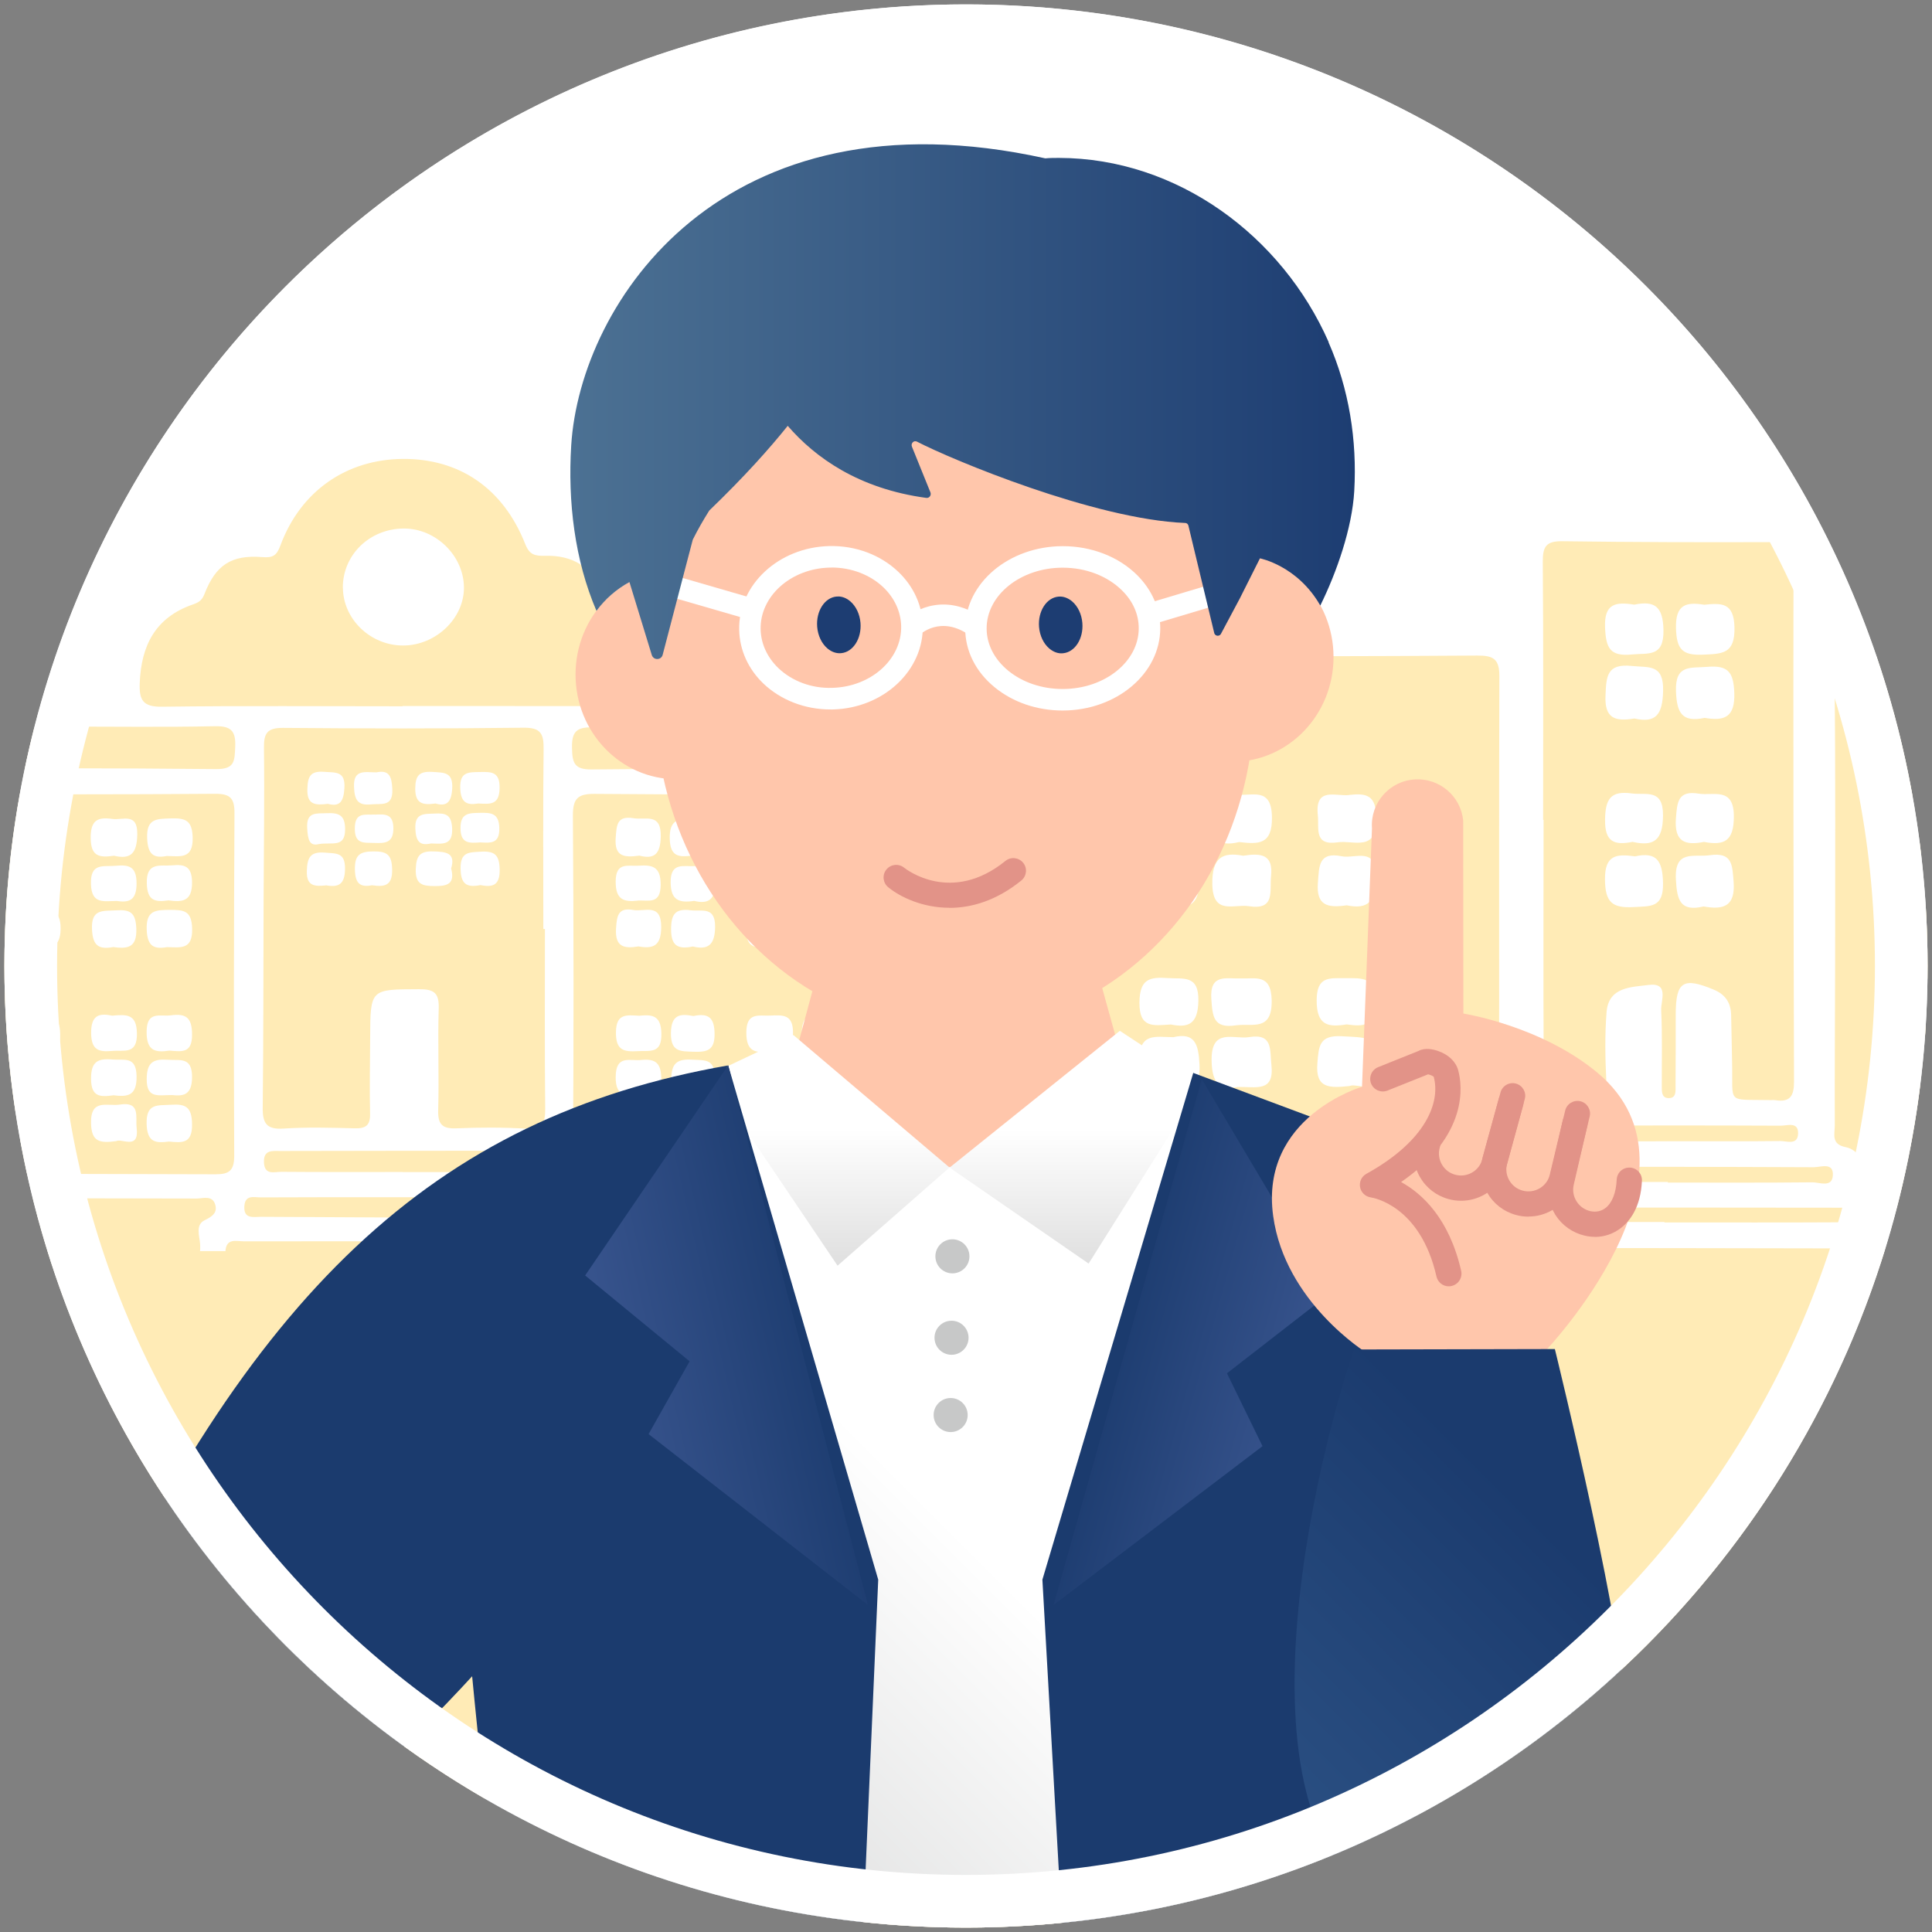 <?xml version="1.0" encoding="UTF-8"?>
<svg id="_レイヤー_2" data-name="レイヤー 2" xmlns="http://www.w3.org/2000/svg" width="219" height="219" xmlns:xlink="http://www.w3.org/1999/xlink" viewBox="0 0 219 219">
  <rect x="0" y="0" width="219" height="219" fill="#808080" stroke="none"/>
  <defs>
    <style>
      .cls-1 {
        fill: none;
      }

      .cls-2 {
        fill: url(#_名称未設定グラデーション_481-2);
      }

      .cls-3 {
        fill: #ffebb6;
      }

      .cls-4 {
        clip-path: url(#clippath-1);
      }

      .cls-5 {
        fill: #e29388;
      }

      .cls-6 {
        fill: #c7c8c8;
      }

      .cls-7 {
        fill: #fff;
      }

      .cls-8 {
        fill: url(#_名称未設定グラデーション_142);
      }

      .cls-9 {
        fill: url(#_名称未設定グラデーション_481);
      }

      .cls-10 {
        fill: url(#_名称未設定グラデーション_444);
      }

      .cls-11 {
        fill: url(#_名称未設定グラデーション_433);
      }

      .cls-12 {
        fill: url(#_新規グラデーションスウォッチ_11);
      }

      .cls-13 {
        fill: #1d3d72;
      }

      .cls-14 {
        fill: #ffc6ab;
      }

      .cls-15 {
        clip-path: url(#clippath);
      }

      .cls-16 {
        fill: #1b3b6e;
      }
    </style>
    <clipPath id="clippath">
      <rect class="cls-1" width="219" height="219"/>
    </clipPath>
    <clipPath id="clippath-1">
      <circle class="cls-1" cx="109.5" cy="109.5" r="109"/>
    </clipPath>
    <linearGradient id="_名称未設定グラデーション_433" data-name="名称未設定グラデーション 433" x1="60.06" y1="239.11" x2="158.3" y2="140.87" gradientUnits="userSpaceOnUse">
      <stop offset="0" stop-color="#c7c8c8"/>
      <stop offset=".58" stop-color="#fff"/>
    </linearGradient>
    <linearGradient id="_新規グラデーションスウォッチ_11" data-name="新規グラデーションスウォッチ 11" x1="64.66" y1="45.53" x2="153.59" y2="45.53" gradientUnits="userSpaceOnUse">
      <stop offset="0" stop-color="#4c7193"/>
      <stop offset="1" stop-color="#1d3d72"/>
    </linearGradient>
    <linearGradient id="_名称未設定グラデーション_444" data-name="名称未設定グラデーション 444" x1="108.28" y1="143.47" x2="108.28" y2="116.85" gradientUnits="userSpaceOnUse">
      <stop offset="0" stop-color="#dfdfdf"/>
      <stop offset=".58" stop-color="#fff"/>
    </linearGradient>
    <linearGradient id="_名称未設定グラデーション_481" data-name="名称未設定グラデーション 481" x1="-6435.3" y1="10.06" x2="-6406.39" y2="3.41" gradientTransform="translate(-6274.86 -141.65) rotate(-177.41) scale(1 -1)" gradientUnits="userSpaceOnUse">
      <stop offset="0" stop-color="#3f5a95"/>
      <stop offset="1" stop-color="#1b3b6e"/>
    </linearGradient>
    <linearGradient id="_名称未設定グラデーション_481-2" data-name="名称未設定グラデーション 481" x1="62.55" y1="157.77" x2="94.54" y2="150.41" gradientTransform="matrix(1,0,0,1,0,0)" xlink:href="#_名称未設定グラデーション_481"/>
    <linearGradient id="_名称未設定グラデーション_142" data-name="名称未設定グラデーション 142" x1="144.47" y1="204.44" x2="186.13" y2="162.79" gradientUnits="userSpaceOnUse">
      <stop offset="0" stop-color="#2a4f82"/>
      <stop offset=".75" stop-color="#1b3b6e"/>
    </linearGradient>
  </defs>
  <g id="_デザイン" data-name="デザイン">
    <g>
      <g class="cls-15">
        <g>
          <circle class="cls-7" cx="109.5" cy="109.5" r="109"/>
          <g class="cls-4">
            <rect class="cls-3" x="-15.2" y="141.82" width="251.4" height="86.45"/>
            <g>
              <path class="cls-3" d="M61.77,105.29c0,6.8-.04,13.6.03,20.4.02,1.64-.37,2.36-2.18,2.25-2.61-.16-5.24-.15-7.86-.04-1.59.07-2.14-.42-2.09-2.05.11-3.85-.06-7.7.06-11.55.06-1.77-.56-2.18-2.24-2.17-5.51.02-5.51-.05-5.53,5.5-.01,2.87-.08,5.74-.01,8.6.03,1.31-.46,1.7-1.72,1.67-2.7-.07-5.41-.15-8.11.03-1.91.12-2.36-.61-2.34-2.37.09-7.86.07-15.73.1-23.59.02-5.73.11-11.47.04-17.2-.02-1.65.36-2.27,2.16-2.26,9.09.08,18.19.09,27.28-.02,1.96-.02,2.28.71,2.26,2.42-.08,6.8-.03,13.6-.03,20.4.06,0,.11,0,.17,0ZM54.45,100.33c1.29.24,2.22.14,2.19-1.76-.03-1.67-.57-2.12-2.13-2.03-1.32.08-2.33,0-2.3,1.9.02,1.71.61,2.21,2.24,1.89ZM51.14,98.44c.53-1.77-.57-1.89-2.02-1.93-1.49-.04-1.93.46-1.99,1.96-.07,1.78.73,1.97,2.18,1.97,1.41,0,2.28-.24,1.83-2ZM42.19,100.35c1.39.2,2.3.07,2.26-1.79-.03-1.64-.55-2.06-2.1-2.05-1.52.01-2.15.36-2.12,2.04.03,1.54.53,2.08,1.97,1.79ZM54.2,91.08c1.28.05,2.39.25,2.43-1.71.04-1.85-.85-1.89-2.19-1.86-1.28.03-2.34-.08-2.27,1.84.06,1.62.73,1.95,2.03,1.73ZM54.43,95.49c1.15.05,2.21.21,2.17-1.63-.04-1.73-.98-1.74-2.2-1.72-1.19.03-2.21-.03-2.2,1.73,0,1.8,1.03,1.7,2.23,1.62ZM36.99,100.36c1.42.25,2.1-.14,2.12-1.87.02-1.89-.98-1.73-2.27-1.84-1.68-.14-2.01.57-2.06,2.07-.06,1.77.93,1.77,2.21,1.64ZM36.15,95.68c1.5-.25,2.97.47,2.97-1.68,0-1.66-.77-1.88-2.1-1.82-1.17.05-2.3-.19-2.2,1.67.07,1.29.24,2.11,1.33,1.83ZM49.36,91.08c1.29.37,1.81-.14,1.9-1.7.1-1.89-.93-1.79-2.24-1.88-1.49-.09-1.94.39-1.95,1.9,0,1.68.82,1.89,2.29,1.68ZM42.67,87.55c-1.3,0-2.63-.39-2.54,1.66.06,1.42.39,2.13,1.94,1.97,1.17-.12,2.49.32,2.4-1.72-.06-1.42-.34-2.22-1.8-1.91ZM37.17,91.12c1.35.37,1.78-.27,1.87-1.78.12-1.96-1-1.75-2.29-1.85-1.58-.12-1.87.53-1.91,1.97-.05,1.76.88,1.84,2.32,1.66ZM48.85,95.61c1.3.03,2.5.27,2.4-1.75-.08-1.55-.76-1.7-1.97-1.64-1.16.06-2.27-.11-2.2,1.7.06,1.36.42,2,1.77,1.69ZM42.48,92.33c-1.03.08-2.25-.36-2.26,1.56-.02,1.83,1.04,1.62,2.19,1.66,1.23.04,2.19.04,2.18-1.69-.02-1.66-.99-1.57-2.1-1.52Z"/>
              <path class="cls-3" d="M-9.02,111.6c0-6.47.05-12.94-.03-19.41-.02-1.71.51-2.22,2.22-2.21,10.4.08,20.81.08,31.21,0,1.74-.01,2.21.52,2.2,2.22-.07,12.94-.09,25.89-.03,38.83,0,1.72-.63,2.08-2.13,2.08-10.4-.04-20.81-.06-31.21-.02-1.55,0-2.12-.42-2.1-2.08.09-6.47.04-12.94.04-19.41h-.18ZM4.04,124.23c1.54.13,2.86.24,2.78-2.11-.06-1.98-1.03-2.04-2.48-1.97-1.47.08-2.91-.22-2.81,2.17.08,1.97,1.03,2.11,2.51,1.91ZM4.67,129.35c.6-.12,2.31.76,2.17-1.73-.1-1.67-.34-2.62-2.28-2.34-1.41.2-3.07-.46-3.04,2.14.03,2.17,1.14,2.11,3.16,1.93ZM4.31,107.34c1.43.09,2.54.12,2.56-2.05.02-2.37-1.28-2.07-2.79-2.14-1.69-.08-2.44.29-2.46,2.24-.03,2.23,1.22,2.06,2.7,1.95ZM-2.03,124.27c1.6.25,2.59.06,2.59-2.03,0-1.93-.85-2.15-2.36-2.05-1.33.09-2.75-.4-2.7,1.95.04,1.98.8,2.42,2.47,2.13ZM3.96,97.07c1.57.11,2.9.28,2.88-2.1-.02-2.02-.83-2.26-2.48-2.2-1.59.05-2.81-.03-2.69,2.25.1,1.78.67,2.38,2.29,2.05ZM4.14,102.09c1.55.15,2.79.16,2.69-2.03-.07-1.59-.69-2.1-2.07-1.82-1.19.24-3.1-.92-3.15,1.77-.04,2.1.99,2.29,2.52,2.08ZM4.32,115.14c-1.47-.08-2.74-.29-2.73,1.94,0,2.1,1.05,2.16,2.57,2.09,1.36-.06,2.7.3,2.66-1.97-.03-2.05-1-2.27-2.5-2.06ZM-1.69,103.25c-1.59-.17-3-.31-2.74,2.07.14,1.35.07,2.49,1.9,2.2,1.33-.21,3.22.7,3.11-2.05-.07-1.78-.43-2.64-2.27-2.23ZM19.1,102.06c1.48.2,2.7.2,2.67-2.08-.03-1.84-.9-2.01-2.25-1.89-1.32.12-2.95-.45-2.88,2.04.05,1.92.87,2.17,2.46,1.93ZM-1.8,97.09c1.91.45,2.42-.48,2.4-2.48-.04-3.03-2.25-1.56-3.49-1.8-2.38-.45-1.38,1.52-1.55,2.57-.35,2.18,1.2,1.78,2.64,1.7ZM13.2,129.34c.62-.31,2.6,1.04,2.29-1.49-.15-1.25.47-3.02-1.92-2.64-1.4.22-3.33-.74-3.25,2.15.06,2.09,1,2.24,2.88,1.99ZM12.84,124.15c1.57.2,2.68.12,2.64-2.15-.03-2.33-1.41-1.79-2.72-1.9-1.68-.15-2.45.23-2.44,2.21.02,2.05,1.04,2.05,2.52,1.85ZM12.92,97c1.97.47,2.6-.34,2.64-2.41.05-2.54-1.66-1.59-2.83-1.76-1.64-.24-2.47.13-2.45,2.16.01,2.12,1.01,2.25,2.64,2.01ZM12.8,107.35c1.59.21,2.75.15,2.65-2.13-.08-1.82-.73-2.13-2.3-2.03-1.5.09-2.84-.19-2.72,2.18.09,1.84.77,2.27,2.37,1.99ZM-1.99,129.41c1.52.18,2.64.16,2.58-2.01-.06-1.78-.63-2.28-2.27-2.13-1.4.13-2.87-.37-2.83,2.09.03,2.11.99,2.25,2.53,2.04ZM18.9,97.03c1.56.03,2.98.37,2.94-2.05-.04-2-.82-2.26-2.47-2.21-1.59.05-2.79-.01-2.69,2.26.08,1.83.73,2.29,2.22,2ZM19.2,119.09c1.43.12,2.58.31,2.57-1.8,0-1.93-.67-2.43-2.39-2.2-1.23.17-2.74-.56-2.76,1.85-.02,2.25,1.04,2.38,2.59,2.15ZM12.72,115.13c-1.4-.29-2.41-.14-2.39,1.98.02,1.88.82,2.16,2.35,2.02,1.36-.13,2.9.48,2.84-2.03-.05-2.17-1.16-2.12-2.81-1.97ZM19.51,124.13c1.17.12,2.26.1,2.26-2.05,0-2.31-1.36-1.85-2.69-1.95-1.67-.12-2.45.24-2.45,2.22,0,2.22,1.31,1.77,2.89,1.78ZM13.24,102.13c1.35.2,2.24-.03,2.24-1.98,0-1.9-.82-2.16-2.36-2.01-1.38.13-2.9-.4-2.81,2.09.08,2.3,1.43,1.9,2.93,1.9ZM-2.06,115.11c-1.37-.15-2.53-.22-2.41,1.84.09,1.5.14,2.51,2.06,2.22,1.39-.21,3.07.56,2.99-2.12-.06-2.23-1.25-2-2.64-1.94ZM18.93,107.36c1.54.03,2.91.33,2.85-2.09-.05-2.07-.96-2.13-2.52-2.13-1.64,0-2.72.05-2.63,2.27.08,1.9.86,2.2,2.3,1.95ZM19.17,129.4c1.47.15,2.63.25,2.6-1.95-.02-1.95-.7-2.34-2.41-2.22-1.49.1-2.8-.21-2.74,2.17.06,2.13,1.05,2.19,2.54,2ZM-2.29,102.18c1.51-.03,2.94.4,2.9-1.95-.03-1.96-.91-2.12-2.38-2-1.3.1-2.79-.43-2.71,1.94.06,1.87.77,2.29,2.19,2.02Z"/>
              <path class="cls-3" d="M100.43,111.62c0,6.47-.07,12.95.05,19.42.03,1.7-.54,2.06-2.09,2.05-10.32-.07-20.65-.11-30.97-.06-1.87,0-2.48-.47-2.47-2.46.09-12.7.08-25.4-.01-38.1-.01-1.95.55-2.5,2.47-2.48,10.32.09,20.65.08,30.97,0,1.71-.01,2.23.48,2.2,2.2-.09,6.47-.04,12.94-.04,19.42-.04,0-.08,0-.12,0ZM93.46,102.14c1.52.2,2.73.16,2.58-2-.09-1.43-.21-2.44-1.98-2.13-1.33.23-3.2-.67-3.17,2.06.02,2.1,1.01,2.26,2.56,2.07ZM87.31,120.21c-1.5-.09-2.71-.25-2.71,2,0,2.45,1.48,1.96,2.89,2.09,1.55.13,2.34-.14,2.36-2.03.02-2.12-1.04-2.25-2.53-2.05ZM87.3,129.42c1.02-.24,2.71.74,2.6-1.65-.07-1.72-.3-2.84-2.4-2.53-1.32.2-2.91-.55-2.92,1.98,0,2.22,1.01,2.41,2.71,2.19ZM93.05,124.33c1.53-.04,2.93.45,2.98-1.91.05-2.37-1.28-2.14-2.77-2.24-1.57-.11-2.36.21-2.33,2.09.03,1.83.68,2.35,2.12,2.06ZM87.17,102.15c1.6.26,2.58,0,2.52-2.05-.05-1.66-.58-2.19-2.12-1.99-1.31.17-2.98-.58-2.95,1.97.02,2.06.98,2.28,2.56,2.07ZM87.28,119.17c1.55.19,2.58.08,2.61-2.02.04-2.17-1.11-2.1-2.57-2.03-1.31.06-2.7-.43-2.72,1.9-.02,2.24,1.06,2.37,2.67,2.15ZM78.44,96.99c1.72.3,2.6-.15,2.63-2.25.03-2.12-1.15-1.87-2.49-1.92-1.66-.07-2.73.07-2.66,2.28.06,2.01,1.03,2.08,2.52,1.89ZM78.63,124.28c1.75.36,2.33-.38,2.36-2.22.04-2.07-1.13-1.86-2.49-1.94-1.74-.11-2.41.37-2.41,2.28,0,2.04,1.07,2.03,2.53,1.88ZM72.73,124.19c1.38.31,2.24.04,2.23-1.89-.01-1.76-.62-2.32-2.26-2.15-1.31.14-2.89-.63-2.91,1.93-.02,2.41,1.35,2.1,2.94,2.1ZM72.64,129.4c.72-.28,2.49.96,2.42-1.52-.05-1.88-.45-2.83-2.59-2.65-1.55.13-2.73-.07-2.71,2.23.03,2.2,1.15,2.1,2.88,1.94ZM72.47,96.99c1.66.42,2.39-.11,2.43-2.18.05-2.7-1.72-1.84-3.07-2.06-1.92-.31-1.93.77-2.04,2.25-.15,2.12.98,2.22,2.68,1.99ZM78.54,107.29c1.72.42,2.5-.18,2.52-2.23.02-2.36-1.51-1.72-2.79-1.88-1.73-.22-2.2.46-2.2,2.16,0,1.83.72,2.31,2.47,1.95ZM93.16,115.05c-1.34-.21-2.31.02-2.27,2.22.05,2.75,1.92,1.7,3.2,1.94,2.1.38,1.76-1.1,1.9-2.39.25-2.25-1.27-1.73-2.83-1.77ZM72.45,115.14c-1.43-.08-2.6-.28-2.63,1.85-.03,2.08.89,2.26,2.5,2.16,1.36-.08,2.69.34,2.65-1.97-.03-2.16-1.12-2.18-2.53-2.04ZM93.46,107.34c1.62.23,2.61.04,2.59-2.18-.02-2.54-1.6-1.78-2.9-1.95-1.65-.21-2.19.35-2.23,2.09-.06,2.08.94,2.27,2.54,2.03ZM87.45,107.33c1.38.3,2.25.03,2.33-2,.1-2.62-1.54-1.99-2.98-2.14-1.75-.19-2.13.53-2.19,2.18-.07,2.17,1.14,2.14,2.83,1.96ZM72.37,107.28c1.68.3,2.57-.05,2.58-2.19.01-2.79-1.88-1.71-3.16-1.94-1.74-.32-1.87.69-1.96,2.11-.13,2.07.91,2.3,2.54,2.02ZM93.37,129.43c1.44-.02,2.78.49,2.71-1.78-.07-1.97-.7-2.53-2.54-2.39-1.38.11-2.6-.22-2.63,2.02-.03,2.28,1.06,2.35,2.46,2.15ZM93.53,96.97c1.49.19,2.63.15,2.53-2-.07-1.66-.45-2.37-2.19-2.17-1.46.16-3.04-.41-2.96,2.21.06,2.2,1.17,2.09,2.62,1.96ZM78.37,129.42c1.51-.05,2.89.44,2.77-1.85-.1-1.83-.59-2.5-2.42-2.32-1.4.14-2.64-.15-2.62,2.09.02,2.11.96,2.28,2.27,2.08ZM87.14,97c1.52.24,2.75.22,2.66-2.09-.07-1.77-.66-2.28-2.3-2.12-1.39.14-2.94-.41-2.89,2.06.04,1.93.7,2.5,2.53,2.15ZM72.31,102.08c1.2-.06,2.57.47,2.58-1.78.01-2.06-.93-2.28-2.5-2.17-1.23.08-2.59-.45-2.6,1.79-.01,2.04.88,2.36,2.52,2.17ZM78.69,102.12c1.59.39,2.4-.13,2.42-2.09.02-1.86-.98-1.98-2.3-1.86-1.23.11-2.82-.53-2.79,1.86.02,2,.92,2.35,2.67,2.09ZM78.6,115.17c-1.45-.27-2.52-.23-2.55,1.93-.02,2.14,1.06,2.07,2.57,2.12,1.55.05,2.4-.16,2.38-2.04-.02-1.78-.65-2.38-2.4-2.01Z"/>
              <path class="cls-3" d="M45.64,80.06c-9.09,0-18.18-.07-27.27.05-2.15.03-2.61-.73-2.53-2.68.16-4.26,1.78-7.43,5.99-8.9.64-.22,1.05-.43,1.34-1.18,1.28-3.31,3.06-4.48,6.56-4.2,1.23.1,1.64-.19,2.06-1.33,2.28-6.15,7.47-9.75,13.87-9.8,6.44-.04,11.4,3.35,13.89,9.68.47,1.19,1.11,1.33,2.2,1.3,3.09-.08,5.39,1.17,6.4,4.25.23.7.62.95,1.3,1.22,4.63,1.84,6.61,5.51,5.88,10.35-.24,1.59-1.31,1.19-2.19,1.2-7.45.03-14.9.01-22.35.01-1.72,0-3.44,0-5.16,0v.03ZM38.87,66.62c.02,3.58,3.15,6.57,6.85,6.55,3.7-.02,6.9-3.09,6.87-6.59-.03-3.58-3.17-6.67-6.79-6.67-3.88,0-6.95,2.97-6.94,6.71Z"/>
              <path class="cls-3" d="M85.12,135.85c5.48,0,10.97.06,16.45-.04,1.53-.03,1.93.48,2.01,1.93.29,5.49.34,5.48-5.03,5.49-9.17,0-18.34-.02-27.5.06-1.77.02-2.5-.43-2.37-2.32.09-1.26.36-2.89-1.78-3.08-.54-.05-.47-.78-.44-1.26.06-1.02.87-.8,1.47-.81,4.58-.03,9.17-.02,13.75-.03,1.15,0,2.29,0,3.44,0v.05Z"/>
              <path class="cls-3" d="M5.13,143.28c-5.15,0-10.3-.04-15.45.03-1.43.02-1.97-.35-1.99-1.9-.08-5.58-.14-5.58,5.39-5.58,9.73,0,19.46,0,29.19.03.75,0,1.79-.41,2.12.67.28.92-.3,1.36-1.18,1.78-1.08.52-.6,1.78-.53,2.66.13,1.82-.48,2.42-2.33,2.38-5.07-.11-10.14-.04-15.21-.04,0,0,0,0,0-.01Z"/>
              <path class="cls-3" d="M7.4,82.36c5.65,0,11.3.08,16.95-.04,1.88-.04,2.4.57,2.31,2.38-.07,1.55-.04,2.5-2.16,2.48-11.55-.12-23.09-.11-34.64-.04-1.78.01-2.16-.59-2.16-2.25,0-1.69.26-2.5,2.25-2.45,5.81.13,11.63.05,17.44.05v-.12Z"/>
              <path class="cls-3" d="M84.36,82.34c5.81,0,11.62.11,17.42-.05,2.31-.06,1.91,1.29,2.01,2.65.1,1.42-.06,2.21-1.88,2.2-11.61-.06-23.23-.04-34.84.08-1.98.02-2.2-.75-2.23-2.44-.04-1.84.51-2.37,2.34-2.33,5.72.11,11.45.04,17.17.04,0-.05,0-.1,0-.14Z"/>
              <path class="cls-3" d="M45.77,143.22c-6.06,0-12.12.01-18.18-.02-.87,0-2.09.42-2.04-1.27.05-1.65,1.25-1.22,2.12-1.22,12.04-.02,24.08-.01,36.12,0,.92,0,2.08-.32,2.05,1.3-.03,1.69-1.3,1.17-2.14,1.18-5.98.04-11.96.02-17.94.02Z"/>
              <path class="cls-3" d="M45.51,135.71c5.32,0,10.64-.02,15.96.02.7,0,1.74-.41,1.8.97.05,1.35-.81,1.38-1.78,1.38-10.64-.05-21.28-.08-31.93-.15-.79,0-1.97.3-1.86-1.22.09-1.31,1.11-.98,1.84-.98,5.32-.03,10.64-.02,15.96-.02Z"/>
              <path class="cls-3" d="M45.62,132.85c-4.58,0-9.16.02-13.74-.02-.79,0-1.91.42-1.96-1.09-.05-1.45,1-1.27,1.86-1.27,9.33-.02,18.65-.03,27.98-.03.89,0,1.86-.16,1.81,1.29-.05,1.52-1.16,1.1-1.95,1.11-4.66.03-9.33.02-13.99.02,0,0,0,0,0-.01Z"/>
            </g>
            <g>
              <path class="cls-3" d="M260.83,84.58c-.21.31-.24.43-.31.45-1.75.44-4.13-.77-5.18.59-1.15,1.5-.4,3.87-.41,5.86-.05,13.87.02,27.75-.11,41.62-.02,2.51.58,3.59,3.15,3.12.37-.07.76-.02,1.15,0,.82.05,1.99-.18,1.92,1.07-.05,1.1-1.18.71-1.85.72-4.31.05-8.61.05-12.92.06-9.66.02-19.33.01-28.99.08-1.64.01-2.9-.09-2.56-2.22.03-.18-.02-.55-.04-.55-3.55-.05-2.58-4.77-5.48-5.35-1.66-.33-1.22-1.49-1.22-2.42-.02-6.31.03-12.63.04-18.95,0-10.43.05-20.86-.06-31.29-.02-2.23.61-2.98,2.88-2.96,12.34.09,24.69.04,37.03.05.85,0,1.73-.06,2.44.58,3.51,3.19,7.02,6.37,10.5,9.52ZM237.38,123.26c2.24.36,3.4-.08,3.34-2.88-.05-2.7-1.22-2.88-3.3-2.77-1.84.1-3.47-.24-3.37,2.69.09,2.58.86,3.49,3.32,2.96ZM225.52,123.08c1.88.19,3.52.35,3.2-2.42-.2-1.74.19-3.52-2.56-3.1-1.85.28-4.14-.82-4.07,2.83.06,2.98,1.48,2.94,3.43,2.69ZM217.58,90.17c-1.39.16-3.75-1.08-3.37,2.04.16,1.34-.97,3.75,1.94,3.23,1.62-.29,4.45,1.78,4.62-2.15.1-2.47-.53-3.64-3.19-3.12ZM225.54,95.45c2,.33,3.18.08,3.24-2.63.08-3.22-1.87-2.49-3.65-2.65-2.08-.19-2.94.3-2.99,2.71-.06,2.85,1.42,2.79,3.4,2.57ZM237.37,90.18c-1.79-.18-3.41-.49-3.28,2.32.1,2.15.33,3.43,2.91,3.07,1.73-.24,3.73.67,3.71-2.59-.01-2.82-1.18-3.18-3.34-2.8ZM245.17,95.45c2.03.23,3.78.41,3.58-2.64-.13-1.96-.36-3.12-2.62-2.71-1.67.3-4.15-1.04-4,2.55.1,2.35.69,3.38,3.04,2.79ZM217.53,97.05c-2.22-.39-3.45.02-3.42,2.85.04,2.5,1.05,2.82,3.07,2.74,1.95-.08,3.69.27,3.58-2.81-.08-2.54-.98-3.2-3.24-2.77ZM225.25,97.09c-2.16-.59-3.01.22-3.1,2.85-.12,3.29,1.94,2.39,3.69,2.63,2.59.35,2.8-.94,2.91-3.1.13-2.79-1.44-2.57-3.49-2.39ZM236.99,102.58c1.98.01,3.87.57,3.7-2.52-.13-2.2-.4-3.38-2.94-3.12-1.86.19-3.78-.44-3.62,2.73.12,2.33.62,3.45,2.86,2.92ZM245.75,102.58c2.16.56,2.93-.35,3.02-2.96.12-3.64-2.34-2.27-4.02-2.56-2.72-.48-2.41,1.3-2.57,3.1-.24,2.79,1.46,2.58,3.57,2.43ZM217.38,116.14c1.93.24,3.27.24,3.32-2.57.06-3.49-2.16-2.41-3.92-2.66-2.18-.31-2.59.6-2.7,2.66-.15,2.83,1.34,2.83,3.29,2.57ZM225.19,116.14c1.9.09,3.6.53,3.55-2.48-.05-2.6-1.05-2.99-3.19-2.79-1.71.16-3.55-.5-3.44,2.56.09,2.55,1,3.16,3.09,2.71ZM237.17,116.22c2.05.25,3.51.23,3.54-2.75.02-3.02-1.66-2.48-3.43-2.59-2.07-.13-3.31.08-3.26,2.79.05,2.54,1.1,2.92,3.15,2.54ZM245.34,116.16c2.14.37,3.57.16,3.43-2.74-.1-2.14-.65-2.93-2.75-2.64-1.75.25-4.06-.84-3.9,2.68.11,2.54,1.01,3.15,3.22,2.69ZM217.15,123.06c1.89.08,3.68.57,3.52-2.47-.12-2.31-.65-3.22-3.04-3.01-1.89.17-3.65-.32-3.56,2.77.07,2.59,1.05,3.1,3.08,2.71ZM245.35,123.26c1.85.18,3.39.45,3.44-2.5.05-2.97-1.26-3.07-3.52-3.13-2.24-.07-3.14.36-3.14,2.89,0,2.58,1.01,3.16,3.22,2.74Z"/>
              <path class="cls-3" d="M117.45,84.41c3.61-3.2,7.21-6.41,10.81-9.6.65-.57,1.45-.39,2.2-.39,12.34-.03,24.68-.02,37.01-.11,1.82-.01,2.5.4,2.49,2.36-.06,16.45,0,32.9-.04,49.35,0,1.76.63,4-2.32,4.35-.8.09-.67,1.07-.72,1.7-.1,1.42-.2,2.73-2.21,2.42-.84-.13-1.26.37-1.2,1.18.17,2.28-1.08,2.55-3.02,2.53-13.49-.11-26.97-.11-40.46-.15-.76,0-1.53-.01-2.29-.06-.38-.02-.78-.15-.79-.64-.02-.52.2-.93.75-1.04.37-.07.76-.06,1.14-.08,4.33-.27,4.35-.27,4.34-4.55-.02-14.25-.05-28.5-.09-42.75,0-3.77-.02-3.76-3.75-3.92-.53-.02-1.15.19-1.85-.6ZM140.91,97c-2.34-.45-3.53.21-3.49,3.2.05,3.58,2.43,2.26,4.13,2.52,3.04.48,2.35-1.7,2.53-3.41.26-2.49-1.15-2.62-3.16-2.31ZM132.73,97.05c-2.13-.27-3.63-.2-3.58,2.94.05,3.03,1.61,2.68,3.58,2.84,2.58.22,3.21-.74,3.23-3.22.02-2.56-1.13-2.92-3.22-2.56ZM133,117.57c-2.09-.03-3.83-.53-3.88,2.65-.05,3.18,1.53,3.01,3.64,2.99,1.77-.02,3.34.29,3.21-2.51-.11-2.38-.55-3.7-2.97-3.13ZM140.3,123.21c2.08-.04,4.16.64,3.82-2.48-.19-1.75.18-3.61-2.52-3.17-1.75.29-4.32-1.12-4.26,2.66.04,2.69,1,3.35,2.96,2.99ZM153.02,123.09c.88-.34,3.1,1.18,2.93-1.92-.21-3.67-.05-3.51-3.88-3.71-2.54-.13-2.58,1.12-2.74,3.07-.24,2.89,1.4,2.81,3.69,2.57ZM140.46,95.45c2.14.24,3.77.36,3.72-2.82-.05-3.54-2.32-2.32-4.03-2.57-2.06-.31-2.79.44-2.81,2.63-.01,2.43.79,3.33,3.11,2.76ZM140.61,110.91c-1.61.05-3.51-.57-3.3,2.35.14,1.96.23,3.34,2.76,2.97,1.89-.27,4.14.75,4.08-2.84-.06-3.08-1.86-2.41-3.54-2.48ZM152.65,102.62c2.49.52,3.3-.49,3.33-3.2.04-3.52-2.34-2.05-3.9-2.36-2.62-.53-2.55,1.12-2.69,3.01-.21,2.63,1.16,2.86,3.26,2.55ZM160.7,102.61c2.22.42,3.24-.23,3.24-2.93,0-2.76-1.34-2.67-3.33-2.76-2.49-.12-3.23.68-3.25,3.21-.02,2.68,1.33,2.73,3.33,2.49ZM152.93,90.12c-1.52.18-3.89-.97-3.55,2.28.16,1.52-.48,3.48,2.25,3.08,1.85-.27,4.46,1.17,4.39-2.76-.04-2.6-1.11-2.83-3.09-2.61ZM132.37,95.44c2.01.27,3.53.37,3.56-2.64.04-3.69-2.41-2.42-4.2-2.75-2.39-.44-2.42.89-2.57,2.75-.21,2.71,1.12,3.01,3.21,2.64ZM160.98,90.09c-1.98-.11-3.74-.38-3.57,2.57.12,2.09.43,3.21,2.83,2.88,1.74-.24,3.84.66,3.73-2.6-.08-2.4-.77-3.34-2.99-2.85ZM132.72,116.13c2.02.41,3.07-.06,3.12-2.68.06-2.97-1.68-2.46-3.44-2.58-2.06-.14-3.21.07-3.24,2.76-.03,2.99,1.63,2.61,3.56,2.5ZM152.65,116.12c1.93.27,3.13.23,3.23-2.42.11-3.03-1.47-2.82-3.45-2.82-1.78,0-3.17-.21-3.18,2.51-.01,2.9,1.34,3.06,3.4,2.73ZM160.42,116.22c2.04.29,3.49.26,3.49-2.7,0-2.9-1.56-2.53-3.38-2.63-2.08-.12-3.27.08-3.23,2.77.04,2.5,1.06,2.92,3.12,2.57ZM160.54,123.18c1.84.05,3.39.44,3.45-2.4.08-3.27-1.69-3-3.88-3.17-2.49-.19-2.63.99-2.8,3-.26,3.02,1.55,2.65,3.23,2.56Z"/>
              <path class="cls-3" d="M174.92,92.93c0-9.75.04-19.5-.04-29.25-.01-1.72.38-2.35,2.19-2.33,8.03.11,16.06.13,24.09.1,1.58,0,2.14.43,2.14,2.1-.03,19.69,0,39.39.06,59.08,0,1.6-.45,2.34-2.11,2.08-.19-.03-.38,0-.57-.01-5.07-.1-4.22.52-4.34-4.22-.04-1.82-.06-3.63-.11-5.45-.04-1.37-.65-2.3-1.97-2.85-3.47-1.45-4.31-.93-4.31,2.83,0,2.68,0,5.35-.02,8.03,0,.63.12,1.51-.88,1.43-.72-.06-.68-.8-.68-1.37-.01-2.87.07-5.74-.07-8.6-.05-1.07.94-3.16-1.44-2.85-1.93.25-4.52.2-4.75,3.07-.2,2.57-.16,5.16-.03,7.74.09,1.76-.48,2.34-2.25,2.28-5.72-.17-4.81.75-4.85-4.84-.05-8.99-.01-17.97-.01-26.96-.02,0-.04,0-.06,0ZM185.24,81.44c2.47.57,3.22-.44,3.28-3.14.07-3.06-1.62-2.61-3.55-2.81-2.86-.3-2.89,1.2-2.98,3.38-.11,2.54,1.06,2.94,3.25,2.58ZM193.2,81.37c2.21.38,3.48,0,3.39-2.81-.08-2.37-.7-3.17-3.05-2.97-1.89.16-3.67-.32-3.56,2.77.09,2.49.71,3.54,3.22,3.02ZM185.25,68.54c-2.08-.33-3.43-.16-3.31,2.61.1,2.28.54,3.28,3.01,3.04,1.89-.19,3.67.35,3.61-2.77-.05-2.7-1.02-3.35-3.31-2.88ZM193.18,68.55c-2.02-.33-3.27-.06-3.2,2.66.07,2.36.68,3.1,3.05,3,2.21-.1,3.64-.07,3.58-3.09-.06-2.84-1.47-2.77-3.43-2.57ZM193.11,102.75c2.25.41,3.62,0,3.4-2.81-.15-1.92-.14-3.36-2.69-3-1.81.26-4.03-.68-3.85,2.75.12,2.39.52,3.68,3.15,3.06ZM185.33,97.07c-2.06-.28-3.42-.2-3.4,2.6.02,2.6.8,3.29,3.25,3.15,1.96-.11,3.39.09,3.33-2.74-.06-2.54-.74-3.54-3.17-3.01ZM185.06,95.43c2.39.54,3.43-.15,3.45-2.99.02-3.09-1.9-2.28-3.54-2.5-2.38-.33-3,.61-3.03,2.97-.03,2.5.99,2.94,3.12,2.52ZM193.18,95.44c2.22.41,3.34-.05,3.36-2.82.03-3.48-2.28-2.38-4-2.66-2.35-.38-2.43.97-2.57,2.83-.19,2.66,1.05,3.07,3.21,2.64Z"/>
              <path class="cls-3" d="M189.23,143.23c-8.03,0-16.05.03-24.08-.04-.86,0-2.49.7-2.47-.94.01-1.4,1.5-.77,2.32-.77,16.15-.02,32.3,0,48.45.04.77,0,2.06-.51,2.09.75.03,1.48-1.4.96-2.22.96-8.03.04-16.05.03-24.08.03,0,0,0-.01,0-.02Z"/>
              <path class="cls-3" d="M188.67,138.52c-6.7,0-13.4.01-20.1-.02-.67,0-1.81.42-1.88-.66-.1-1.39,1.19-.93,1.92-.94,13.59-.03,27.18-.02,40.77,0,.76,0,2.02-.33,1.87,1.03-.12,1.06-1.24.61-1.91.62-6.89.04-13.78.02-20.67.02,0-.02,0-.04,0-.06Z"/>
              <path class="cls-3" d="M189.08,133.98c-5.45,0-10.91.03-16.36-.03-.84,0-2.3.57-2.37-.78-.08-1.47,1.41-.9,2.23-.9,11-.02,22-.01,33,.04.81,0,2.28-.61,2.18.94-.09,1.41-1.52.76-2.34.77-5.45.06-10.9.03-16.36.03v-.08Z"/>
              <path class="cls-3" d="M188.92,129.37c-4.29,0-8.59.01-12.88-.01-.7,0-1.77.28-1.83-.8-.08-1.42,1.18-.95,1.9-.95,8.59-.04,17.17-.05,25.76-.01.73,0,2-.49,1.95.91-.05,1.34-1.29.82-2.02.83-4.29.05-8.59.02-12.88.02v.02Z"/>
            </g>
            <g>
              <path class="cls-11" d="M69.42,248.47s-13.26-89.36-7.3-108.93c6.63-21.79,31.61-19.52,44.73-20.63,11.96-1.01,27.14-.1,39.7,10.39,11.61,9.7,13.28,24.75,9.37,60.34-3.28,29.77-3.16,58.77-3.16,58.77l-83.33.07Z"/>
              <polygon class="cls-16" points="156.61 129.59 135.26 121.62 143 180.44 160.19 177.06 156.61 129.59"/>
              <ellipse class="cls-14" cx="108.22" cy="79.38" rx="33.97" ry="37.48"/>
              <ellipse class="cls-14" cx="107.63" cy="59.95" rx="34.13" ry="35.4"/>
              <g>
                <ellipse class="cls-14" cx="76.69" cy="76.46" rx="11.45" ry="11.87"/>
                <ellipse class="cls-14" cx="139.71" cy="74.48" rx="11.45" ry="11.87"/>
              </g>
              <path class="cls-5" d="M107.62,102.9c-3.07,0-5.6-1.23-6.94-2.33-.61-.5-.7-1.4-.2-2.01.5-.61,1.4-.7,2.01-.2.23.18,5.36,4.18,11.48-.77.61-.5,1.51-.4,2.01.21.5.61.4,1.51-.21,2.01-2.84,2.3-5.67,3.1-8.14,3.1Z"/>
              <path class="cls-14" d="M92.46,110.96l-3.65,13.58s11.86,15.08,18.58,15.21c6.72.13,20.44-17.31,20.44-17.31l-3.75-13.55-31.62,2.07Z"/>
              <path class="cls-7" d="M107.76,143.66c-.53-.64-10.58-4.91-9.62-7.48.96-2.56,8.65-4.06,11.97-4.06s7.27,7.05,7.27,7.05l-9.62,4.49Z"/>
              <path class="cls-7" d="M94.12,80.42c-2.87,0-5.61-1.06-7.57-2.92-1.73-1.65-2.71-3.81-2.76-6.09-.12-5.1,4.46-9.37,10.19-9.51,2.98-.08,5.83.99,7.85,2.92,1.73,1.65,2.72,3.82,2.77,6.09h0c.12,5.1-4.46,9.37-10.19,9.51-.09,0-.19,0-.28,0ZM94.26,64.34c-.07,0-.15,0-.23,0-4.39.11-7.9,3.25-7.81,7.01.04,1.62.75,3.17,2.01,4.38,1.55,1.48,3.77,2.32,6.11,2.24,4.39-.11,7.9-3.25,7.81-7.01-.04-1.62-.75-3.17-2.01-4.38-1.5-1.43-3.63-2.25-5.88-2.25Z"/>
              <path class="cls-7" d="M120.45,80.54c-2.9,0-5.64-.94-7.71-2.64-2.15-1.76-3.33-4.13-3.33-6.66,0-5.14,4.95-9.32,11.05-9.33h.02c3.26,0,6.34,1.2,8.44,3.3,1.67,1.67,2.6,3.8,2.6,6h0c0,5.14-4.95,9.32-11.05,9.33h-.02ZM120.47,64.35h-.02c-4.75,0-8.62,3.1-8.61,6.89,0,1.79.87,3.49,2.44,4.78,1.64,1.34,3.83,2.08,6.17,2.08h.02c4.75,0,8.62-3.1,8.61-6.89h0c0-1.57-.65-3.05-1.88-4.27-1.65-1.64-4.1-2.59-6.72-2.59Z"/>
              <path class="cls-7" d="M110.01,72.09c-3.39-2.48-5.78-.13-5.89-.03l-1.73-1.72c1.36-1.37,5-3.18,9.06-.22l-1.44,1.97Z"/>
              <rect class="cls-7" x="130.18" y="66.97" width="9.62" height="2.44" transform="translate(-13.89 41.6) rotate(-16.67)"/>
              <rect class="cls-7" x="78.7" y="61.93" width="2.44" height="11.19" transform="translate(-7.18 125.49) rotate(-73.84)"/>
              <g>
                <path class="cls-13" d="M117.4,71.09c.16,1.98,1.56,3.47,3.12,3.33s2.7-1.85,2.54-3.83c-.16-1.98-1.56-3.47-3.12-3.33-1.56.14-2.7,1.85-2.54,3.83Z"/>
                <path class="cls-14" d="M120.33,74.8c-.66,0-1.31-.25-1.86-.71-.81-.69-1.34-1.77-1.44-2.97h0c-.18-2.18,1.12-4.08,2.88-4.23.74-.05,1.48.19,2.09.7.81.69,1.34,1.77,1.44,2.97.18,2.18-1.12,4.08-2.88,4.23-.08,0-.15,0-.23,0ZM117.78,71.06c.08,1,.51,1.9,1.17,2.46.47.39,1.01.59,1.54.53,1.36-.12,2.34-1.65,2.2-3.43-.08-1-.51-1.9-1.17-2.46-.47-.39-1-.58-1.54-.53-1.36.12-2.34,1.66-2.2,3.43h0Z"/>
              </g>
              <g>
                <path class="cls-13" d="M92.26,71.09c.16,1.98,1.56,3.47,3.12,3.33s2.7-1.85,2.54-3.83c-.16-1.98-1.56-3.47-3.12-3.33-1.56.14-2.7,1.85-2.54,3.83Z"/>
                <path class="cls-14" d="M95.19,74.8c-.66,0-1.31-.25-1.86-.71-.81-.69-1.34-1.77-1.44-2.97-.18-2.18,1.11-4.08,2.88-4.23.74-.05,1.48.19,2.09.7.81.69,1.34,1.77,1.43,2.97.18,2.18-1.11,4.08-2.88,4.23-.08,0-.15,0-.23,0ZM95,67.62c-.06,0-.11,0-.17,0-1.36.12-2.34,1.66-2.2,3.43.08,1,.51,1.9,1.17,2.46.47.39,1,.58,1.54.53,1.36-.12,2.34-1.65,2.2-3.43-.08-1-.51-1.9-1.17-2.46-.42-.35-.89-.54-1.38-.54Z"/>
              </g>
              <path class="cls-12" d="M150.61,38.78c-5.28-12-17.12-20.85-30.56-20.88-.52,0-1.04,0-1.56.05-36.58-8.08-52.73,16.35-53.74,32.53-.4,6.43.4,13.02,2.86,18.76,1-1.35,2.27-2.46,3.74-3.26l2.53,8.26c.1.32.37.47.63.46.28,0,.55-.18.62-.53l2.49-9.53.91-3.47c.57-1.14,1.2-2.24,1.87-3.3,4.03-3.88,6.89-7.1,8.89-9.6,3.1,3.58,8.01,7.13,15.72,8.17.33.04.58-.3.46-.62l-2.1-5.19c-.15-.38.22-.75.57-.57,3.88,2.02,20.16,8.82,30.4,9.22.16,0,.3.1.36.26l.93,3.87,2.02,8.39c.15.36.64.35.78-.01l2.1-3.94s2.29-4.55,2.29-4.56c0,0,4.26.82,6.84,5.35,1.86-3.76,3.61-8.78,3.85-12.98.33-5.75-.59-11.59-2.92-16.87Z"/>
              <path class="cls-10" d="M136.18,122.92l-12.78,20.31-15.76-10.88,19.3-15.5,9.25,6.07ZM80.37,121.85l14.57,21.62,12.69-11.13-17.69-15.01-9.57,4.52Z"/>
              <circle class="cls-6" cx="107.96" cy="142.41" r="1.93"/>
              <circle class="cls-6" cx="107.86" cy="151.64" r="1.93"/>
              <circle class="cls-6" cx="107.76" cy="160.4" r="1.93"/>
              <path class="cls-16" d="M82.54,120.76l17.01,58.3-3.95,90.83c-.17,5.03-4.28,9.03-9.31,9.07l-22.52.19s-11.57-93.4-11.2-102.55l5.79-24.81,24.19-31.03Z"/>
              <path class="cls-16" d="M135.26,121.62l-17.1,57.44,4.94,87.5c.3,5.56,4.89,9.91,10.46,9.91h25.14l2.79-66.83-21.87-82.61-4.36-5.42Z"/>
              <polyline class="cls-9" points="136.22 122.32 150.68 146.66 139.08 155.67 143.11 163.93 119.43 181.93"/>
              <path class="cls-16" d="M82.83,126.27c-1.14-4.96-.3-5.5-.3-5.5-33.45,5.85-54.37,25.85-74.2,69.55-16.85,37.14,46.95,53.48,46.95,53.48l17.5-22.4-29.28-21.28s46.62-42.07,39.33-73.85Z"/>
              <polyline class="cls-2" points="82.54 120.76 66.33 144.58 78.17 154.31 73.52 162.56 98.38 181.93"/>
              <path class="cls-14" d="M155.13,161.93l-.22-8.58s-9.25-5.71-10.59-15.51c-1.55-11.26,10.07-14.65,10.07-14.65l1.13-29.29c-.21-2.89,1.99-5.39,4.88-5.55h0c2.77-.16,5.18,1.89,5.46,4.66l.02,21.88s8.78,1.37,15.19,6.7c13.56,11.29-6,31.66-6,31.66l1.31,7.84"/>
              <path class="cls-5" d="M165.61,136.11c-.47,0-.94-.06-1.41-.19-1.39-.38-2.54-1.27-3.25-2.51-.71-1.25-.89-2.69-.51-4.08l1.81-6.57c.21-.76,1-1.21,1.76-1,.76.21,1.21,1,1,1.76l-1.81,6.57c-.18.65-.09,1.32.24,1.9.33.58.87,1,1.52,1.17.66.18,1.34.08,1.93-.26.59-.35,1-.91,1.15-1.57l2.05-7.5c.21-.76.99-1.21,1.75-1,.76.21,1.21.99,1,1.75l-2.03,7.46c-.33,1.38-1.21,2.57-2.46,3.32-.84.5-1.78.75-2.72.75Z"/>
              <path class="cls-5" d="M173.25,137.91c-.47,0-.94-.06-1.41-.19-1.39-.38-2.54-1.27-3.25-2.51-.71-1.25-.89-2.69-.51-4.08l1.81-6.57c.21-.76,1-1.21,1.76-1,.76.21,1.21,1,1,1.76l-1.81,6.57c-.18.65-.09,1.32.24,1.9s.87,1,1.52,1.17c.66.18,1.34.08,1.93-.26.59-.35,1-.91,1.15-1.57l1.74-7.24c.18-.77.96-1.24,1.72-1.06.77.18,1.24.96,1.06,1.72l-1.74,7.24c-.34,1.42-1.22,2.61-2.47,3.36-.84.5-1.78.75-2.72.75Z"/>
              <path class="cls-5" d="M180.79,140.2c-.37,0-.75-.04-1.13-.13-1.4-.32-2.59-1.16-3.36-2.37-.76-1.22-1.01-2.65-.69-4.05l1.53-6.64c.18-.77.94-1.25,1.71-1.07.77.18,1.25.94,1.07,1.71l-1.53,6.64c-.15.65-.04,1.32.32,1.89.36.57.91.96,1.57,1.11.62.14,1.22.01,1.7-.35.76-.58,1.21-1.72,1.28-3.23.04-.79.69-1.39,1.5-1.36.79.04,1.4.71,1.36,1.5-.14,3.03-1.39,4.59-2.4,5.36-.86.66-1.87,1-2.93,1Z"/>
              <g>
                <path class="cls-14" d="M156.74,122.3l4.66-1.87c.4-.3,2.21.17,2.5,1.26.74,2.73.03,8.01-8.33,12.62,0,0,6.55.84,8.65,10.07"/>
                <path class="cls-5" d="M164.22,145.81c-.65,0-1.24-.45-1.39-1.11-1.83-8.07-7.22-8.94-7.45-8.97-.61-.09-1.1-.56-1.21-1.16-.11-.6.17-1.21.71-1.51,6.81-3.76,8.41-8.14,7.64-11-.06-.08-.41-.24-.64-.28l-4.6,1.84c-.73.29-1.56-.06-1.86-.79-.29-.73.06-1.56.79-1.86l4.56-1.83c.77-.42,1.73-.19,2.26,0,1.17.41,1.99,1.2,2.26,2.17.47,1.72,1.22,7.36-6.47,12.68,2.37,1.3,5.45,4.11,6.81,10.07.17.77-.31,1.53-1.08,1.71-.11.02-.21.04-.32.04ZM162.25,121.58h0s0,0,0,0Z"/>
              </g>
              <path class="cls-8" d="M160.83,217.4c-22.69-5.12-12.34-49.92-7.34-64.43,0,0,22.7-.05,22.76-.05,0,0,8.33,33.87,8.19,43.1-.2,12.99-7.89,24.93-23.61,21.38Z"/>
            </g>
          </g>
        </g>
      </g>
      <path class="cls-7" d="M109.5,6.47c56.81,0,103.03,46.22,103.03,103.03s-46.22,103.03-103.03,103.03S6.47,166.31,6.47,109.5,52.69,6.47,109.5,6.47M109.5.5C49.3.5.5,49.3.5,109.5s48.8,109,109,109,109-48.8,109-109S169.7.5,109.5.5h0Z"/>
    </g>
  </g>
</svg>